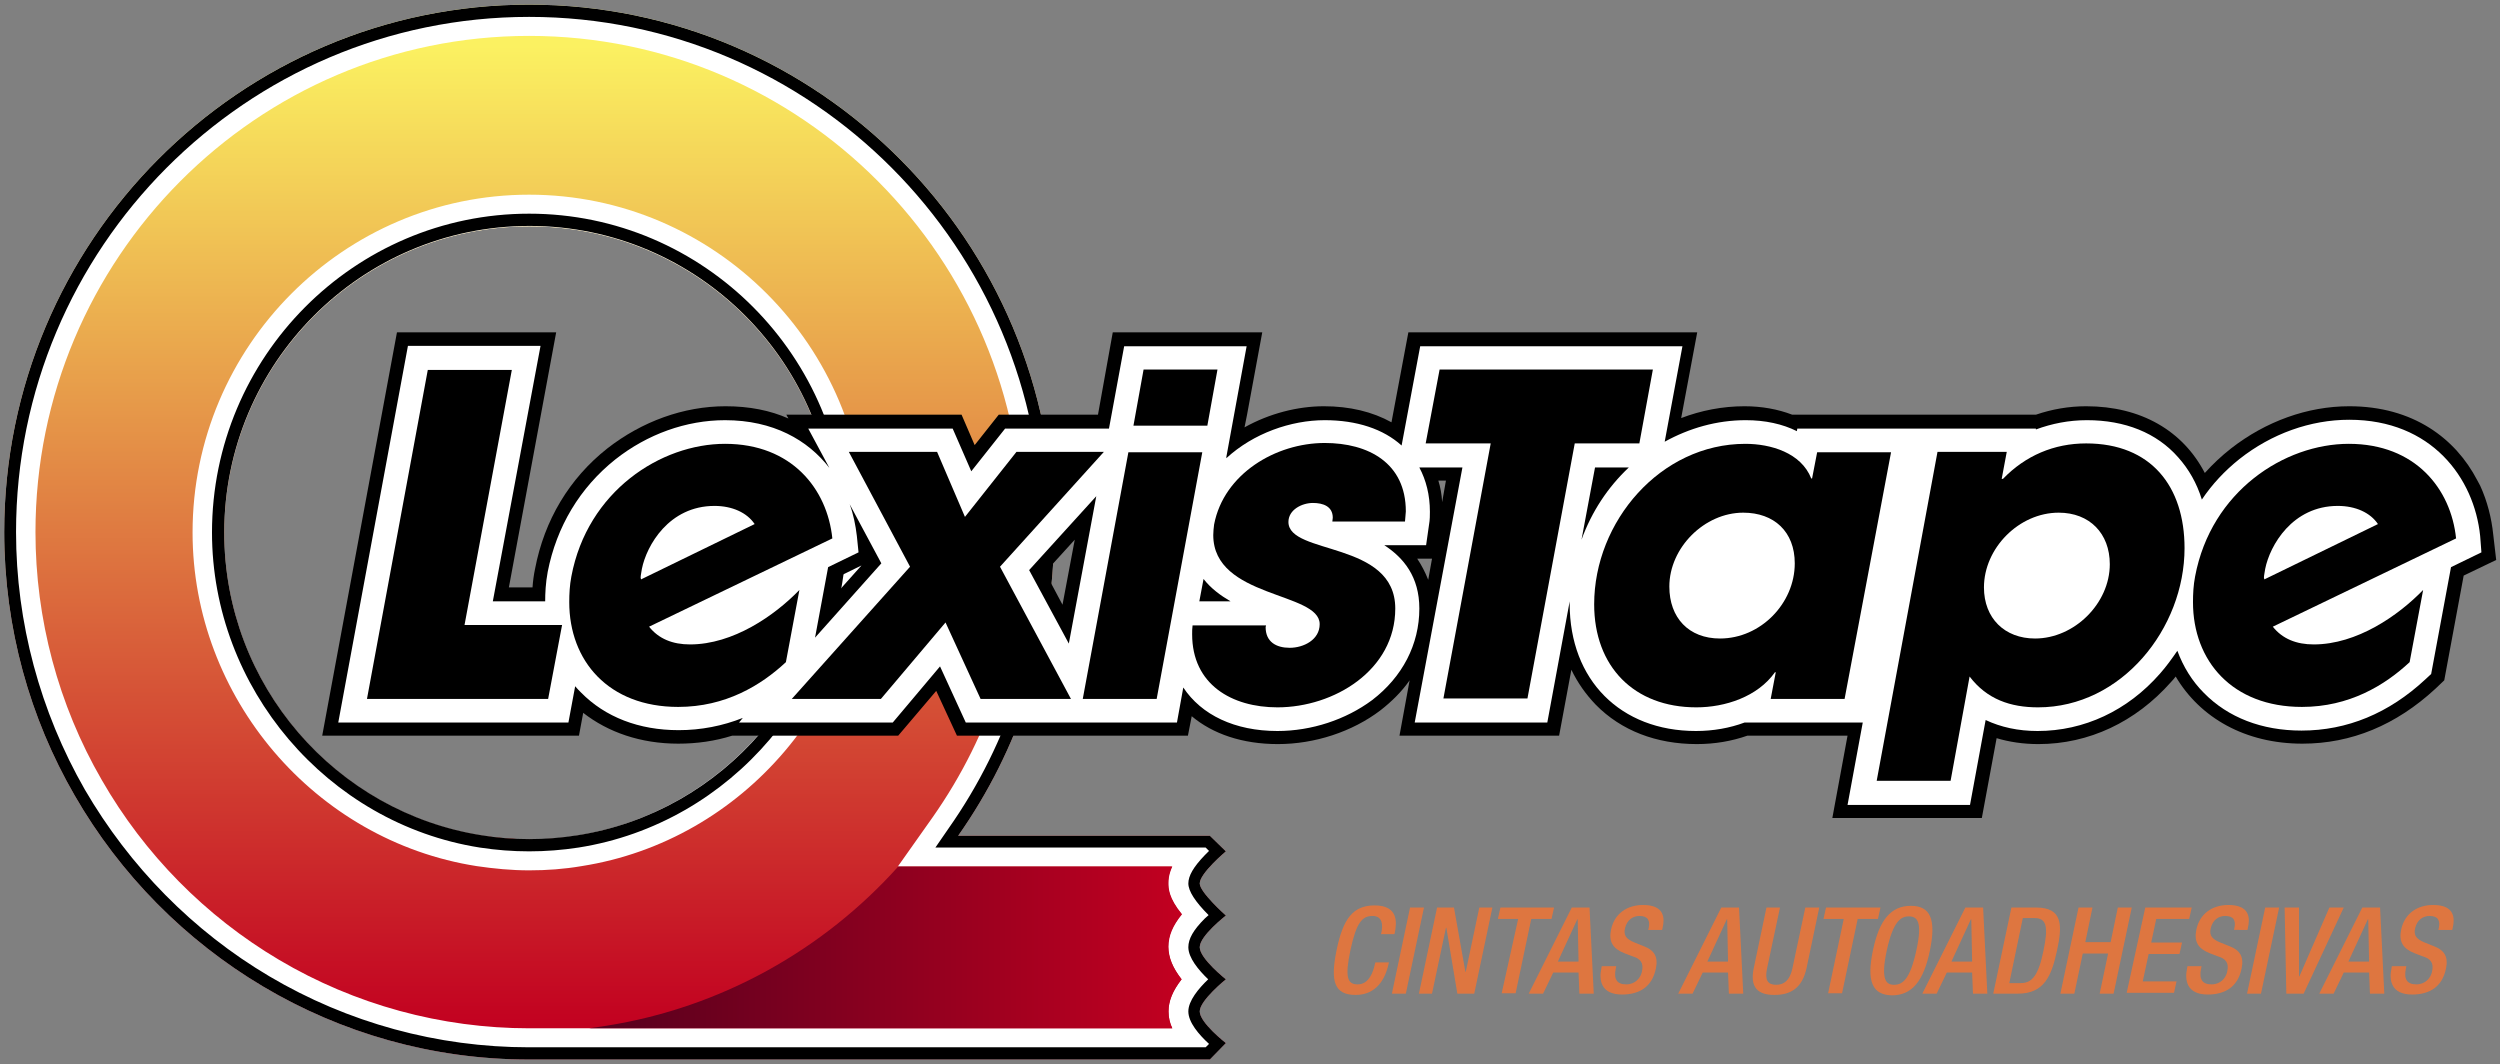 <svg xmlns="http://www.w3.org/2000/svg" xmlns:xlink="http://www.w3.org/1999/xlink" id="Layer_1" x="0px" y="0px" viewBox="0 0 592 252" style="enable-background:new 0 0 592 252;" xml:space="preserve"><rect x="0" y="0" width="592" height="252" fill="#808080" stroke="none"/><style type="text/css">	.st0{fill:url(#SVGID_1_);}	.st1{fill:#FFFFFF;}	.st2{fill:url(#SVGID_00000130616947500236549870000006740121430474620859_);}	.st3{fill:#DE7640;}</style><g>	<linearGradient id="SVGID_1_" gradientUnits="userSpaceOnUse" x1="145.649" y1="10.973" x2="145.649" y2="243.595">		<stop offset="0" style="stop-color:#FBF161"></stop>		<stop offset="1" style="stop-color:#C20020"></stop>	</linearGradient>	<path class="st0" d="M290.3,216.8c0,0-6.2-5.5-6.2-7.6c0-2.4,6.2-7.6,6.2-7.6l-3.8-3.7c0,0-25.7,0-59.6,0  c14.3-20.3,22.7-45.1,22.7-71.9c0-68.9-55.8-124.9-124.3-124.9S1,57.1,1,126c0,22.7,6.1,44.1,16.7,62.4  c21.5,37.3,61.7,62.5,107.6,62.5h24.3c68.9,0,136.9,0,136.9,0l3.8-3.9c0,0-6.2-4.8-6.2-7.5c0-2.6,6.2-7.6,6.2-7.6s-6.2-4.9-6.2-7.6  C284.1,221.6,290.3,216.8,290.3,216.8z M114.1,197.9c-34.5-5.4-61-35.5-61-71.7c0-40,32.4-72.6,72.3-72.6  c39.9,0,72.3,32.6,72.3,72.6c0,36.2-26.5,66.3-61,71.7c-3.7,0.6-7.4,0.9-11.2,0.9C121.5,198.7,117.7,198.4,114.1,197.9z"></path>	<path class="st1" d="M290.3,216.8c0,0-6.2-5.5-6.2-7.6c0-2.4,6.2-7.6,6.2-7.6l-3.8-3.7c0,0-25.7,0-59.6,0  c14.3-20.3,22.7-45.1,22.7-71.9c0-68.9-55.8-124.9-124.3-124.9S1,57.1,1,126c0,22.7,6.1,44.1,16.7,62.4  c21.5,37.3,61.7,62.5,107.6,62.5h24.3c68.9,0,136.9,0,136.9,0l3.8-3.9c0,0-6.2-4.8-6.2-7.5c0-2.6,6.2-7.6,6.2-7.6s-6.2-4.9-6.2-7.6  C284.1,221.6,290.3,216.8,290.3,216.8z M279.8,231.9c-2.1,2.7-3.1,5.1-3.1,7.6c0,1.4,0.3,2.8,0.9,4H125.3  c-20.8,0-41.3-5.6-59.2-16.2c-17.4-10.3-31.9-25-42-42.6C13.8,166.9,8.4,146.6,8.4,126C8.4,61.2,60.8,8.5,125.3,8.5  S242.2,61.2,242.2,126c0,24.4-7.4,47.7-21.4,67.6l-8.2,11.6c0,0,0,0,0,0h64.9c-0.9,2-0.9,3.3-0.9,3.9c0,1.2,0,3.5,3.2,7.4  c-2.2,2.7-3.2,5.1-3.2,7.7C276.7,226.8,277.7,229.2,279.8,231.9z M125.3,46.1c-43.9,0-79.7,35.9-79.7,80c0,39,28.9,73,67.3,79  c4.1,0.6,8.2,1,12.4,1c4.2,0,8.3-0.3,12.4-1c38.4-6,67.3-40,67.3-79C205,82,169.2,46.1,125.3,46.1z M136.5,197.9  c-3.7,0.6-7.4,0.9-11.2,0.9c-3.8,0-7.6-0.3-11.2-0.9c-34.5-5.4-61-35.5-61-71.7c0-40,32.4-72.6,72.3-72.6  c39.9,0,72.3,32.6,72.3,72.6C197.6,162.3,171.1,192.4,136.5,197.9z M125.3,46.1c-43.9,0-79.7,35.9-79.7,80c0,39,28.9,73,67.3,79  c4.1,0.6,8.2,1,12.4,1c4.2,0,8.3-0.3,12.4-1c38.4-6,67.3-40,67.3-79C205,82,169.2,46.1,125.3,46.1z M136.5,197.9  c-3.7,0.6-7.4,0.9-11.2,0.9c-3.8,0-7.6-0.3-11.2-0.9c-34.5-5.4-61-35.5-61-71.7c0-40,32.4-72.6,72.3-72.6  c39.9,0,72.3,32.6,72.3,72.6C197.6,162.3,171.1,192.4,136.5,197.9z M125.3,46.1c-43.9,0-79.7,35.9-79.7,80c0,39,28.9,73,67.3,79  c4.1,0.6,8.2,1,12.4,1c4.2,0,8.3-0.3,12.4-1c38.4-6,67.3-40,67.3-79C205,82,169.2,46.1,125.3,46.1z M136.5,197.9  c-3.7,0.6-7.4,0.9-11.2,0.9c-3.8,0-7.6-0.3-11.2-0.9c-34.5-5.4-61-35.5-61-71.7c0-40,32.4-72.6,72.3-72.6  c39.9,0,72.3,32.6,72.3,72.6C197.6,162.3,171.1,192.4,136.5,197.9z"></path>			<linearGradient id="SVGID_00000050640976893604867910000003818755268687703195_" gradientUnits="userSpaceOnUse" x1="139.47" y1="224.377" x2="279.872" y2="224.377">		<stop offset="0" style="stop-color:#55001E"></stop>		<stop offset="1" style="stop-color:#C20020"></stop>	</linearGradient>	<path style="fill:url(#SVGID_00000050640976893604867910000003818755268687703195_);" d="M279.8,231.9c-2.1,2.7-3.1,5.1-3.1,7.6  c0,1.4,0.3,2.8,0.9,4H139.5c1.4-0.2,2.8-0.4,4.1-0.6c27.2-4.3,51.4-18,69.1-37.7h64.9c-0.9,2-0.9,3.3-0.9,3.9c0,1.2,0,3.5,3.2,7.4  c-2.2,2.7-3.2,5.1-3.2,7.7C276.7,226.8,277.7,229.2,279.8,231.9z"></path>	<path d="M125.3,4c67,0,121.5,54.7,121.5,122c0,25.3-7.7,49.6-22.2,70.2l-3.1,4.5h5.5h58.5l0.8,0.8c-0.3,0.3-0.7,0.7-1,1  c-2.7,2.8-3.9,4.9-3.9,6.7c0,1.8,1.6,4.3,4.8,7.5c-0.3,0.3-0.6,0.5-0.9,0.8c-2.7,2.7-3.9,4.8-3.9,6.8c0,2.5,2.4,5.4,4.7,7.6  c-2.3,2.2-4.7,5.1-4.7,7.6c0,2.6,2.5,5.5,4.9,7.7l-0.8,0.8H149.6h-24.3c-21.7,0-42.9-5.8-61.5-16.8c-18.1-10.7-33.1-26-43.7-44.2  C9.5,168.5,3.8,147.4,3.8,126C3.8,58.7,58.3,4,125.3,4 M125.3,201.6c3.9,0,7.8-0.3,11.7-0.9c36.2-5.7,63.4-37.7,63.4-74.6  c0-41.6-33.7-75.5-75.1-75.5s-75.1,33.9-75.1,75.5c0,36.8,27.3,68.9,63.4,74.6C117.5,201.3,121.4,201.6,125.3,201.6 M125.3,1.1  C56.8,1.1,1,57.1,1,126c0,22.7,6.1,44.1,16.7,62.4c21.5,37.3,61.7,62.5,107.6,62.5h24.3c68.9,0,136.9,0,136.9,0l3.8-3.9  c0,0-6.2-4.8-6.2-7.5c0-2.6,6.2-7.6,6.2-7.6s-6.2-4.9-6.2-7.6c0-2.7,6.2-7.5,6.2-7.5s-6.2-5.5-6.2-7.6c0-2.4,6.2-7.6,6.2-7.6  l-3.8-3.7c0,0-25.7,0-59.6,0c14.3-20.3,22.7-45.1,22.7-71.9C249.6,57.1,193.8,1.1,125.3,1.1L125.3,1.1z M125.3,198.7  c-3.8,0-7.6-0.3-11.2-0.9c-34.5-5.4-61-35.5-61-71.7c0-40,32.4-72.6,72.3-72.6c39.9,0,72.3,32.6,72.3,72.6  c0,36.2-26.5,66.3-61,71.7C132.9,198.4,129.1,198.7,125.3,198.7L125.3,198.7z"></path>	<path d="M590.4,126.6c-0.4-3.9-1.4-7.9-3.1-11.6l-0.7-1.3c-5.1-9.8-15.1-17.5-30.3-17.5c-9.9,0-19.8,3.6-28,10  c-2.3,1.8-4.3,3.7-6.2,5.8c-5.2-10-15.1-15.8-28.1-15.8c-4.1,0-8.1,0.7-11.9,2h-23.9h-6.8h-27c-3.4-1.3-7.2-2-11.3-2  c-5.2,0-10.3,1-15,2.8l3.8-20.3h-68.4l-4,21.3c-4.5-2.5-9.9-3.8-16-3.8c-6.2,0-12.9,1.7-18.8,5l0.6-3h0l3.6-19.5h-35.4L260,98.2  h-23.5l-5.7,7.2l-3.1-7.2h-41.5l0.5,0.9c-4.3-1.9-9.2-2.9-14.9-2.9c-9.9,0-19.8,3.6-28,10c-9,7.1-14.9,17-17.1,28.5  c-0.3,1.4-0.5,2.9-0.6,4.4h-5.6l11.2-60.4H94l-17.7,95.5h60.8l1-5.4c5.9,4.6,13.6,7.3,22.5,7.3c4.4,0,8.7-0.6,12.8-1.9h39.3l9-10.6  l4.9,10.6h19.3h22.5h12.9l0.9-4.6c5,4.2,12,6.6,20.4,6.6c8.7,0,17.6-2.9,24.3-8c2.7-2.1,5.1-4.5,6.9-7.1l-2.4,13.1h37.8l2.9-15.6  c1.5,3.1,3.4,5.8,5.8,8.3c6,6.1,14.3,9.3,23.9,9.3c4.3,0,8.3-0.7,12-2h23.7l-3.6,19.5h35.4l3.5-18.9c3,0.9,6.3,1.4,9.9,1.4  c11.9,0,23-5.2,31.4-14.7c0.4-0.4,0.8-0.9,1.1-1.3c5.8,9.8,16.5,15.9,30,15.9c11.6,0,22.2-4.4,31.5-13l2.1-2l4.6-24.8l7.7-3.7  L590.4,126.6z M204,133.9l-5.9,6.6l0.8-4.1L204,133.9z M247.5,135.5l7-7.7l-2.9,15.4L247.5,135.5z M335.6,132.3h3.5l-0.9,5  C337.5,135.5,336.6,133.8,335.6,132.3z M341.5,118.9c-0.1-1.8-0.4-3.5-0.9-5.1h1.8L341.5,118.9z"></path>	<path class="st1" d="M587.3,126.9c-1.4-13.7-11.5-27.5-31-27.5c-9.2,0-18.4,3.3-26,9.3c-3.5,2.8-6.5,6-8.9,9.6  c-1.2-3.9-3.1-7.2-5.6-10c-5.1-5.8-12.6-8.8-21.6-8.8c-4.3,0-8.3,0.8-12.1,2.2l0-0.2h-27.5h-0.4h-28.6l-0.1,0.6  c-3.4-1.7-7.5-2.6-12.1-2.6c-6.9,0-13.4,1.9-19.2,5.1l4.2-22.6h-62.1l-4.4,23.5c-4.3-3.9-10.6-6-18.2-6c-8,0-16.9,3.1-23.3,9l0-0.3  l4.8-26.2h-29l-3.3,17.9l-0.3,1.6H238l-8,10.1l-4.4-10.1h-34.2l5,9.3c-5.1-6.6-13.3-11.3-24.7-11.3c-9.2,0-18.4,3.3-26,9.3  c-8.4,6.7-13.9,15.9-16,26.6c-0.5,2.7-0.6,5.1-0.6,7h-12.4L128,81.9H96.6l-16.5,89.2h54.5l1.6-8.6c0.4,0.5,0.9,1,1.4,1.5  c5.7,5.8,13.7,8.9,23.1,8.9c5.3,0,10.4-1,15.2-2.9l-0.9,1.1h36.4l11.2-13.3l6.1,13.3h21h13.5h15.5l1.5-8.3  c4.3,6.5,12.2,10.3,22.3,10.3c8.1,0,16.2-2.7,22.4-7.3c7.2-5.5,11.2-13.2,11.2-21.7c0-7.5-3.7-12-8.3-15h9.9l0.7-4.9  c0.2-1.1,0.2-2.2,0.2-3c0-4-0.9-7.5-2.5-10.5h10.2L335,171.1h31.4l5.3-28.7c0,0.2,0,0.4,0,0.6c0,18,12,30.1,29.9,30.1  c4.1,0,8-0.7,11.5-2h28l-3.6,19.5h29l3.7-20.1c3.6,1.7,7.7,2.6,12.3,2.6c11,0,21.3-4.8,29-13.6c1.5-1.7,2.8-3.5,4.1-5.4  c1.4,3.8,3.5,7.2,6.3,10c5.7,5.8,13.7,8.9,23.1,8.9c10.8,0,20.7-4.1,29.3-12.1l1.4-1.3l4.7-25.3l7.2-3.5L587.3,126.9z M193,151  l3.1-16.7l7.2-3.5l-0.4-3.9c-0.3-2.5-0.8-5.1-1.7-7.5l7.5,14L193,151z M243.7,135l15.9-17.5l-6.5,34.9L243.7,135z M284,142.4l1-5.3  c1.7,2.2,4,3.9,6.4,5.3H284z M374.5,127.8l3.2-17.1h8C380.7,115.4,376.9,121.2,374.5,127.8z"></path>	<g>		<g>			<path d="M129.8,165.5H86.9l14.4-77.9h19.9L110,148h23.1L129.8,165.5z"></path>			<path d="M153.7,148.4c2.3,2.9,5.6,4.2,9.7,4.2c10.2,0,20-6.8,25.9-12.9l-3.2,17.1c-5.9,5.5-14.3,10.6-25.5,10.6    c-16.5,0-25.8-10.9-25.8-24.8c0-2,0.1-4,0.5-6.1c3.8-20.2,21.2-31.4,36.4-31.4c15.8,0,24.2,10.7,25.4,22.4L153.7,148.4z     M169.2,119.8c-10.8,0-16.1,9.4-17.2,14.9c-0.1,0.8-0.3,1.5-0.3,2.1c0,0.1,0.1,0.3,0.1,0.4l26.9-13.1    C176.9,121.4,173.4,119.8,169.2,119.8z"></path>			<path d="M236.8,134.2l16.8,31.3h-21.4l-8.3-18.1l-15.3,18.1h-21.1l28-31.3L201,107h20.9l6.6,15.4l12.2-15.4h20.7L236.8,134.2z"></path>			<path d="M273.9,165.5h-17.5l10.8-58.4h17.5L273.9,165.5z M285.9,100.8h-17.5l2.4-13.3h17.5L285.9,100.8z"></path>			<path d="M332.7,123.5h-17.2c0-0.3,0.1-0.6,0.1-0.9c0-2.7-2.3-3.5-4.7-3.5c-2.6,0-5.8,1.6-5.8,4.5c0,7.9,25.3,4.4,25.3,20.5    c0,14.6-14.5,23.4-27.9,23.4c-10.8,0-20.2-5.4-20.2-17.3c0-0.7,0-1.4,0.1-2.1h17.4l-0.1,0.4c0,3.5,2.5,4.9,5.7,4.9    c3.3,0,7.1-1.9,7.1-5.6c0-7.7-25.2-6.1-25.2-21.1c0-0.8,0.1-1.7,0.2-2.5c2.3-12,14.6-19.3,26.2-19.3c10.3,0,19.2,4.7,19.2,16.2    C332.8,122,332.8,122.7,332.7,123.5z"></path>			<path d="M388.2,105h-15.3l-11.2,60.4h-19.9L353,105h-15.4l3.3-17.5h50.5L388.2,105z"></path>			<path d="M436.8,165.5h-17.5l1.2-6.3h-0.2c-4.1,5.8-11.8,8.3-18.6,8.3c-14.8,0-24.2-9.7-24.2-24.4c0-19.6,15.7-38,35.8-38    c6,0,13.2,2.1,15.6,8.2h0.2l1.2-6.2h17.5L436.8,165.5z M412.8,121.4c-9.2,0-17.5,8.3-17.5,17.5c0,7.4,4.6,12.3,12,12.3    c9.6,0,17.7-8.3,17.7-17.8C425,125.9,420.1,121.4,412.8,121.4z"></path>			<path d="M482.6,167.5c-6.5,0-12.1-1.9-16.2-7.3l-4.5,24.7h-17.5l14.4-77.9h16.4l-1.2,6.4h0.1h0.2c5.3-5.5,12.1-8.4,19.7-8.4    c15.4,0,23.3,10.2,23.3,24.8C517.3,148.8,502.4,167.5,482.6,167.5z M487.5,121.4c-9.4,0-17.7,8.4-17.7,17.7    c0,7.3,4.9,12.1,12.1,12.1c9.3,0,17.7-8.3,17.7-17.6C499.6,126.3,494.8,121.4,487.5,121.4z"></path>			<path d="M538.2,148.4c2.3,2.9,5.6,4.2,9.7,4.2c10.2,0,20-6.8,25.9-12.9l-3.2,17.1c-5.9,5.5-14.3,10.6-25.5,10.6    c-16.5,0-25.8-10.9-25.8-24.8c0-2,0.1-4,0.5-6.1c3.8-20.2,21.2-31.4,36.4-31.4c15.8,0,24.2,10.7,25.4,22.4L538.2,148.4z     M553.6,119.8c-10.8,0-16.1,9.4-17.2,14.9c-0.1,0.8-0.3,1.5-0.3,2.1c0,0.1,0.1,0.3,0.1,0.4l26.9-13.1    C561.3,121.4,557.8,119.8,553.6,119.8z"></path>		</g>	</g>	<g>		<path class="st3" d="M328.9,227.9l-0.1,0.4c-0.8,3.7-3,7.3-7.8,7.3c-5.1,0-6-3.3-4.5-10.6c1.5-7.3,3.8-10.6,9-10.6   c5.8,0,5.2,4.3,4.8,6.4l-0.1,0.4H327l0.1-0.3c0.4-1.9,0.3-4-2.1-4c-2.4,0-3.8,1.5-5.2,8c-1.4,6.6-0.7,8.2,1.7,8.2   c2.7,0,3.7-3,4.1-4.9l0.1-0.3H328.9z"></path>		<path class="st3" d="M333.9,214.9h3.3l-4.3,20.4h-3.3L333.9,214.9z"></path>		<path class="st3" d="M340.3,214.9h4l2.7,15.2h0.1l3.2-15.2h3.1l-4.3,20.4h-4l-2.6-15.6h-0.1l-3.3,15.6H336L340.3,214.9z"></path>		<path class="st3" d="M359.5,217.6h-4.8l0.6-2.7H368l-0.6,2.7h-4.8l-3.7,17.6h-3.3L359.5,217.6z"></path>		<path class="st3" d="M372.2,214.9h4.2l1,20.4H374l-0.2-5h-6l-2.4,5h-3.4L372.2,214.9z M373.8,227.7l-0.2-10h-0.1l-4.6,10H373.8z"></path>		<path class="st3" d="M382.7,228.9l-0.1,0.5c-0.5,2.5,0.3,3.7,2.5,3.7c2.1,0,3.4-1.5,3.7-3c0.5-2.1-0.4-3.1-2.1-3.6l-2.1-0.8   c-2.7-1.1-3.7-2.7-3.1-5.6c0.8-3.7,3.7-5.8,7.6-5.8c5.2,0,5.1,3.3,4.6,5.4l-0.1,0.5h-3.3l0.1-0.4c0.4-1.9-0.2-2.9-2.2-2.9   c-1.4,0-2.9,0.8-3.4,2.9c-0.4,1.7,0.3,2.6,2.3,3.4l2,0.8c2.7,1,3.6,2.6,3,5.4c-0.9,4.3-3.9,6.1-8,6.1c-5,0-5.5-3.4-4.9-6.2   l0.1-0.5H382.7z"></path>		<path class="st3" d="M407.6,214.9h4.2l1,20.4h-3.4l-0.2-5h-6l-2.4,5h-3.4L407.6,214.9z M409.2,227.7l-0.2-10h-0.1l-4.6,10H409.2z"></path>		<path class="st3" d="M421.5,214.9l-3.1,14.6c-0.5,2.6,0.2,3.7,2.2,3.7c1.9,0,3.2-1.1,3.8-3.7l3.1-14.6h3.3l-3,14.3   c-1,4.7-3.7,6.4-7.6,6.4c-3.9,0-5.9-1.7-4.9-6.4l3-14.3H421.5z"></path>		<path class="st3" d="M436.6,217.6h-4.8l0.6-2.7h12.9l-0.6,2.7h-4.8l-3.7,17.6h-3.3L436.6,217.6z"></path>		<path class="st3" d="M443.5,225.1c1.5-7.3,4.3-10.6,9-10.6c4.7,0,6,3.3,4.5,10.6s-4.3,10.6-9,10.6   C443.3,235.6,442,232.3,443.5,225.1z M453.8,225c1.5-6.8,0.2-8-1.8-8c-1.9,0-3.7,1.2-5.2,8c-1.5,7-0.2,8.2,1.7,8.2   C450.5,233.2,452.3,232,453.8,225z"></path>		<path class="st3" d="M465.4,214.9h4.2l1,20.4h-3.4l-0.2-5h-6l-2.4,5h-3.4L465.4,214.9z M467,227.7l-0.2-10h-0.1l-4.6,10H467z"></path>		<path class="st3" d="M476.3,214.9h5.8c6.4,0,6.3,4.2,5,10.2c-1.3,6-3,10.2-9.3,10.2H472L476.3,214.9z M475.8,232.8h2.7   c2.7,0,4.2-1.8,5.4-7.7c1.2-5.7,0.7-7.7-2.1-7.7H479L475.8,232.8z"></path>		<path class="st3" d="M492.2,214.9h3.3l-1.7,8.2h6l1.7-8.2h3.3l-4.3,20.4h-3.3l2-9.5h-6l-2,9.5h-3.3L492.2,214.9z"></path>		<path class="st3" d="M508,214.9h11l-0.6,2.7h-7.8l-1.2,5.6h7.3l-0.6,2.7h-7.3l-1.4,6.5h8l-0.6,2.7h-11.2L508,214.9z"></path>		<path class="st3" d="M521.3,228.9l-0.1,0.5c-0.5,2.5,0.3,3.7,2.5,3.7c2.1,0,3.4-1.5,3.7-3c0.5-2.1-0.4-3.1-2.1-3.6l-2.1-0.8   c-2.7-1.1-3.7-2.7-3.1-5.6c0.8-3.7,3.7-5.8,7.6-5.8c5.2,0,5.1,3.3,4.6,5.4l-0.1,0.5H529l0.1-0.4c0.4-1.9-0.2-2.9-2.2-2.9   c-1.4,0-2.9,0.8-3.4,2.9c-0.4,1.7,0.3,2.6,2.3,3.4l2,0.8c2.7,1,3.6,2.6,3,5.4c-0.9,4.3-3.9,6.1-8,6.1c-5,0-5.5-3.4-4.9-6.2   l0.1-0.5H521.3z"></path>		<path class="st3" d="M536.4,214.9h3.3l-4.3,20.4h-3.3L536.4,214.9z"></path>		<path class="st3" d="M541,214.9h3.4l0,16.3h0.1l7.1-16.3h3.4l-9.5,20.4h-4.1L541,214.9z"></path>		<path class="st3" d="M559.4,214.9h4.2l1,20.4h-3.4l-0.2-5h-6l-2.4,5h-3.4L559.4,214.9z M561,227.7l-0.2-10h-0.1l-4.6,10H561z"></path>		<path class="st3" d="M569.8,228.9l-0.1,0.5c-0.5,2.5,0.3,3.7,2.5,3.7c2.1,0,3.4-1.5,3.7-3c0.5-2.1-0.4-3.1-2.1-3.6l-2.1-0.8   c-2.7-1.1-3.7-2.7-3.1-5.6c0.8-3.7,3.7-5.8,7.6-5.8c5.2,0,5.1,3.3,4.6,5.4l-0.1,0.5h-3.3l0.1-0.4c0.4-1.9-0.2-2.9-2.2-2.9   c-1.4,0-2.9,0.8-3.4,2.9c-0.4,1.7,0.3,2.6,2.3,3.4l2,0.8c2.7,1,3.6,2.6,3,5.4c-0.9,4.3-3.9,6.1-8,6.1c-5,0-5.5-3.4-4.9-6.2   l0.1-0.5H569.8z"></path>	</g></g></svg>